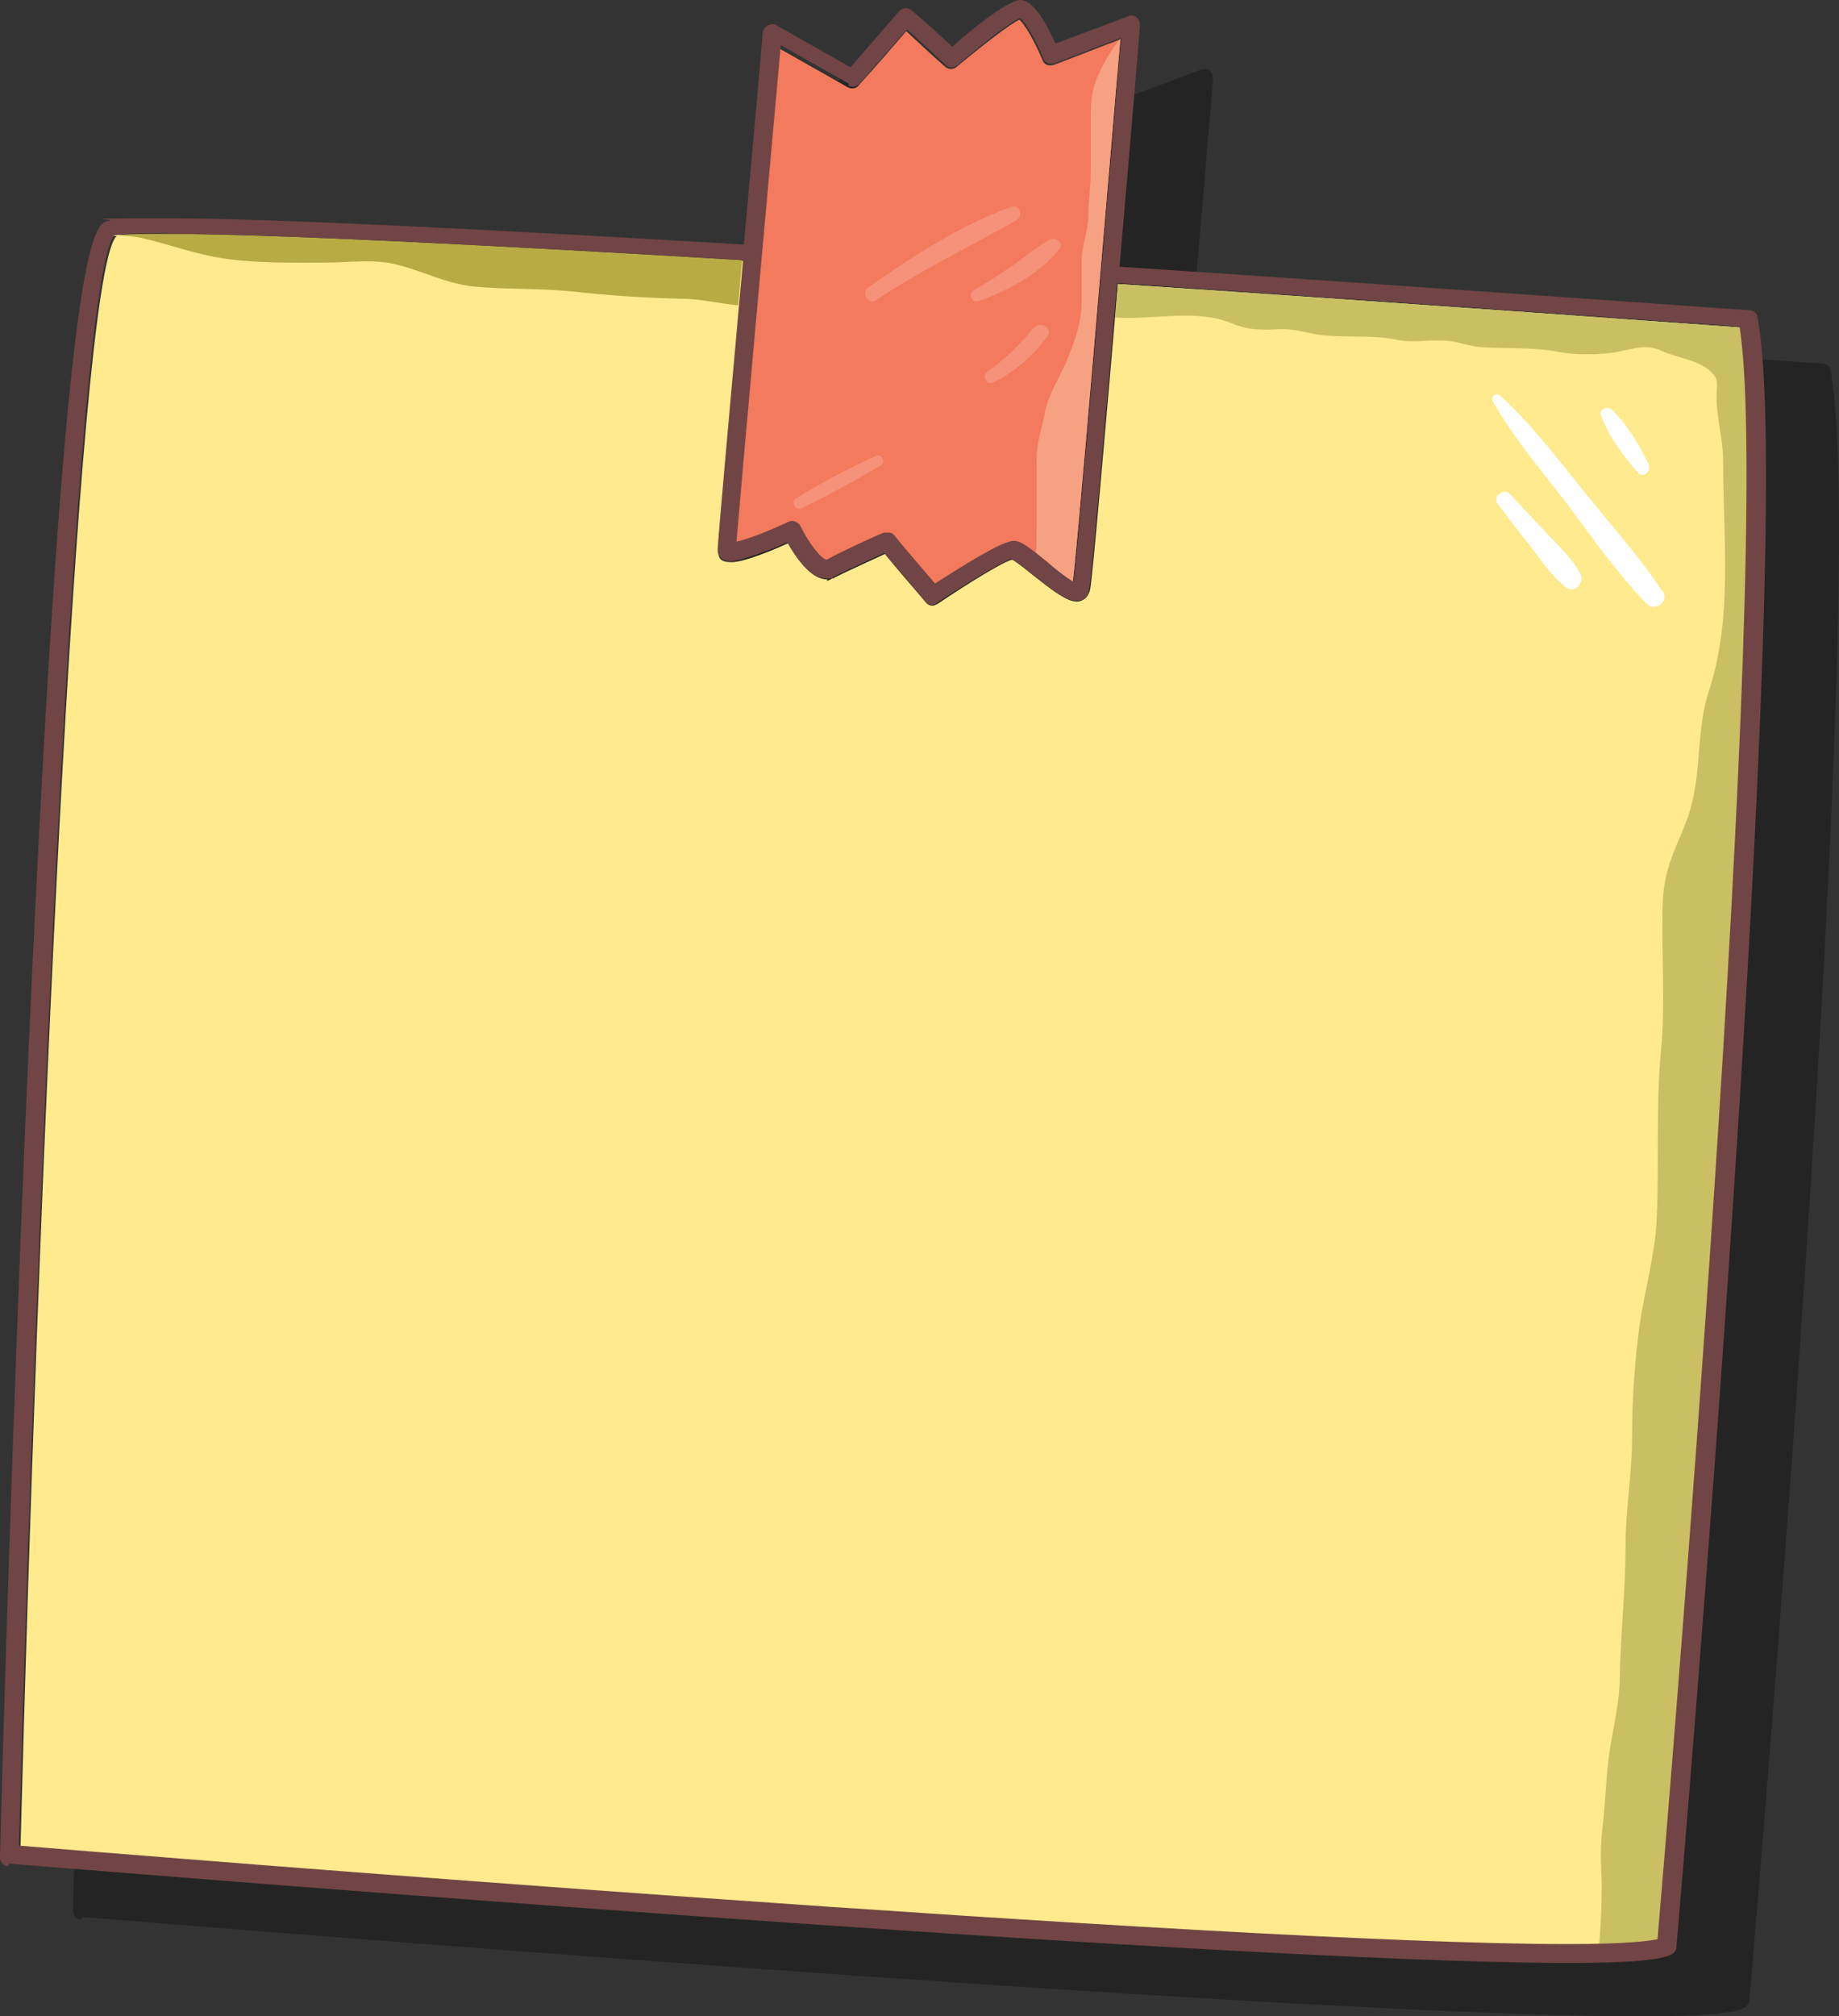 <?xml version="1.0" encoding="UTF-8"?> <svg xmlns="http://www.w3.org/2000/svg" viewBox="5440.8 5128.6 224.227 245.7"><rect x="5440.8" y="5128.6" width="224.227" height="245.7" fill="#333333" stroke="none"/><path fill="rgb(0, 0, 0)" stroke="none" fill-opacity="0.3" stroke-width="0" stroke-opacity="1" fill-rule="evenodd" id="tSvg157a81e539b" class="cls-2" d="M 5450.8 5362.2 C 5452.3 5362.3 5597.5 5374.3 5640.9 5374.3 C 5640.9 5374.3 5640.9 5374.3 5640.9 5374.3 C 5650.6 5374.3 5652.7 5373.7 5653.6 5373.2 C 5653.9 5373 5654.1 5372.7 5654.1 5372.4 C 5654.7 5365.4 5668.9 5199.7 5664 5173.8 C 5664 5173.3 5663.5 5172.9 5663 5172.9 C 5662.3 5172.9 5627 5170.3 5586.2 5167.6 C 5587.5 5152.9 5588.6 5139.4 5588.7 5138.2 C 5588.7 5137.8 5588.6 5137.5 5588.3 5137.2 C 5588 5137 5587.6 5136.9 5587.2 5137.1 C 5584.3 5138.2 5581.4 5139.3 5578.4 5140.4 C 5576.8 5136.9 5575.4 5135.1 5574.1 5135.1 C 5572.8 5135.1 5568.9 5138 5565.8 5140.8 C 5564.2 5139.3 5562.6 5137.8 5560.9 5136.4 C 5560.7 5136.2 5560.4 5136.1 5560.1 5136.1 C 5559.8 5136.1 5559.5 5136.3 5559.3 5136.5 C 5557.3 5138.8 5555.4 5141 5553.4 5143.3 C 5550.4 5141.6 5547.4 5139.9 5544.4 5138.2 C 5544.1 5138 5543.7 5138 5543.3 5138.2 C 5543 5138.4 5542.7 5138.7 5542.7 5139.1 C 5542.5 5141.7 5541.5 5152.7 5540.4 5164.9 C 5510.1 5163.1 5482.8 5161.7 5470 5161.7 C 5457.2 5161.7 5464.2 5161.8 5463 5162 C 5461.1 5162.3 5457.7 5163 5453.2 5262.7 C 5451 5311.6 5449.7 5360.9 5449.7 5361.4 C 5449.7 5362 5450.1 5362.5 5450.7 5362.5C 5450.733 5362.4 5450.767 5362.3 5450.8 5362.2Z"></path><path fill="rgb(255, 234, 141)" stroke="none" fill-opacity="1" stroke-width="0" stroke-opacity="1" fill-rule="evenodd" id="tSvgac85b88ed0" class="cls-9" d="M 5632 5365.6 C 5632 5365.6 5632 5365.6 5632 5365.6 C 5639.5 5365.6 5642.1 5365.2 5643 5365 C 5644 5353.4 5657.3 5195.8 5653 5168.5 C 5647.3 5168.1 5614.5 5165.7 5577.1 5163.2 C 5575.6 5180.7 5574 5199.2 5573.7 5200.5 C 5573.5 5201.3 5572.9 5201.9 5572.1 5201.9 C 5570.9 5201.9 5569.3 5200.7 5566.9 5198.8 C 5566 5198.1 5564.7 5197 5564.2 5196.8 C 5563.2 5197 5558.8 5199.7 5555.1 5202.2 C 5554.9 5202.3 5554.7 5202.4 5554.5 5202.4 C 5554.2 5202.4 5553.9 5202.3 5553.7 5202 C 5552 5200 5550.3 5198.1 5548.7 5196.1 C 5547.2 5196.8 5543.9 5198.3 5542.5 5199 C 5541.1 5199.7 5541.9 5199.2 5541.6 5199.2 C 5539.7 5199.2 5537.9 5196.6 5536.9 5194.8 C 5535.1 5195.6 5531.6 5197.1 5530 5197.1 C 5528.4 5197.1 5528.4 5196.4 5528.4 5195.7 C 5528.4 5195 5530 5177 5531.5 5160.4 C 5501.3 5158.6 5474 5157.2 5461.3 5157.2 C 5448.6 5157.2 5456 5157.2 5454.9 5157.5 C 5450.1 5163.5 5445.3 5277.5 5443.3 5353.7 C 5456.5 5354.8 5590.8 5365.7 5632.1 5365.7C 5632.067 5365.667 5632.033 5365.633 5632 5365.6Z"></path><path fill="rgb(243, 122, 92)" stroke="none" fill-opacity="1" stroke-width="0" stroke-opacity="1" fill-rule="evenodd" id="tSvg15b5534522b" class="cls-8" d="M 5530.5 5194.8 C 5532 5194.5 5534.9 5193.3 5536.8 5192.4 C 5537.3 5192.1 5538 5192.4 5538.3 5192.9 C 5539.3 5195 5540.9 5197 5541.5 5197 C 5543.3 5196.1 5548.2 5193.8 5548.5 5193.7 C 5548.6 5193.7 5548.8 5193.7 5549 5193.7 C 5549.3 5193.7 5549.6 5193.8 5549.8 5194.1 C 5551.4 5196 5553.1 5197.9 5554.7 5199.9 C 5558 5197.7 5562.9 5194.7 5564.3 5194.7 C 5565.7 5194.7 5566.2 5195.5 5568.3 5197.2 C 5569.2 5197.9 5570.8 5199.2 5571.6 5199.7 C 5572.3 5194 5575.8 5152 5577.4 5133.4 C 5574.7 5134.4 5572 5135.5 5569.3 5136.5 C 5568.7 5136.7 5568.1 5136.5 5567.9 5135.9 C 5567 5133.7 5565.7 5131.5 5565.1 5131 C 5564.1 5131.4 5560.5 5134.2 5557.5 5136.7 C 5557.1 5137.1 5556.4 5137.1 5556 5136.7 C 5554.4 5135.3 5552.8 5133.8 5551.3 5132.4 C 5549.4 5134.6 5547.5 5136.8 5545.5 5139 C 5545.2 5139.4 5544.6 5139.5 5544.1 5139.2 C 5541.333 5137.633 5538.567 5136.067 5535.8 5134.5 C 5534 5154.5 5530.9 5188.9 5530.4 5195C 5530.433 5194.933 5530.467 5194.867 5530.5 5194.8Z"></path><path fill="rgb(255, 255, 255)" stroke="none" fill-opacity="1" stroke-width="0" stroke-opacity="1" fill-rule="evenodd" id="tSvgeab5cee81" class="cls-1" d="M 5633.4 5198.4 C 5632.5 5196.6 5630.8 5195.1 5629.4 5193.6 C 5627.9 5192 5626.4 5190.4 5624.9 5188.8 C 5624.2 5188 5622.7 5189.1 5623.4 5190 C 5624.6 5191.6 5625.9 5193.3 5627.2 5194.9 C 5628.6 5196.7 5629.9 5198.8 5631.8 5200.2 C 5632.9 5201 5634 5199.5 5633.5 5198.5C 5633.467 5198.467 5633.433 5198.433 5633.4 5198.4Z"></path><path fill="rgb(255, 255, 255)" stroke="none" fill-opacity="1" stroke-width="0" stroke-opacity="1" fill-rule="evenodd" id="tSvg1858547a43a" class="cls-1" d="M 5643.5 5200.7 C 5641 5196.8 5637.9 5193.4 5635 5189.8 C 5631.4 5185.4 5627.9 5180.6 5623.7 5176.8 C 5623.2 5176.4 5622.5 5176.9 5622.8 5177.5 C 5625.3 5181.9 5628.7 5185.9 5631.8 5189.9 C 5634.9 5194.1 5638 5198.5 5641.6 5202.2 C 5642.6 5203.2 5644.3 5201.9 5643.6 5200.7C 5643.567 5200.7 5643.533 5200.7 5643.5 5200.7Z"></path><path fill="rgb(255, 255, 255)" stroke="none" fill-opacity="1" stroke-width="0" stroke-opacity="1" fill-rule="evenodd" id="tSvg10484718337" class="cls-1" d="M 5641.9 5185.3 C 5640.7 5182.9 5639.3 5180.4 5637.3 5178.5 C 5636.8 5178 5635.7 5178.5 5636 5179.2 C 5637 5181.9 5638.7 5184.1 5640.5 5186.2 C 5641.1 5187 5642.2 5186 5641.8 5185.2C 5641.833 5185.233 5641.867 5185.267 5641.9 5185.3Z"></path><path fill="rgb(245, 146, 121)" stroke="none" fill-opacity="1" stroke-width="0" stroke-opacity="1" fill-rule="evenodd" id="tSvg345f8c66e7" class="cls-7" d="M 5564.1 5153.8 C 5557.8 5156.1 5552.1 5159.8 5546.7 5163.6 C 5545.7 5164.3 5546.7 5165.8 5547.6 5165.2 C 5553.1 5161.5 5559 5158.7 5564.8 5155.4C 5565.6 5154.9 5565.1 5153.4 5564.1 5153.8Z"></path><path fill="rgb(245, 146, 121)" stroke="none" fill-opacity="1" stroke-width="0" stroke-opacity="1" fill-rule="evenodd" id="tSvg1112b6f34a8" class="cls-7" d="M 5568.8 5157.8 C 5567.3 5158.6 5565.9 5159.8 5564.5 5160.8 C 5562.9 5161.9 5561.2 5163 5559.5 5164 C 5558.8 5164.4 5559.3 5165.6 5560.1 5165.3 C 5563.7 5164 5567.6 5162 5570 5158.9 C 5570.5 5158.2 5569.5 5157.4 5568.9 5157.8C 5568.867 5157.8 5568.833 5157.8 5568.8 5157.8Z"></path><path fill="rgb(245, 146, 121)" stroke="none" fill-opacity="1" stroke-width="0" stroke-opacity="1" fill-rule="evenodd" id="tSvg96c9691262" class="cls-7" d="M 5566.8 5168.5 C 5565.2 5170.6 5563.3 5172.4 5561.2 5173.9 C 5560.4 5174.4 5561.1 5175.6 5561.9 5175.2 C 5564.6 5173.9 5566.7 5172 5568.5 5169.6 C 5569.3 5168.6 5567.6 5167.6 5566.8 5168.6C 5566.8 5168.567 5566.8 5168.533 5566.8 5168.5Z"></path><path fill="rgb(245, 146, 121)" stroke="none" fill-opacity="1" stroke-width="0" stroke-opacity="1" fill-rule="evenodd" id="tSvgc8b7215630" class="cls-7" d="M 5547.5 5184.2 C 5544.2 5185.7 5541 5187.4 5537.9 5189.3 C 5537.1 5189.8 5537.9 5190.9 5538.6 5190.5 C 5541.9 5188.9 5545 5187.2 5548.2 5185.3C 5548.9 5184.8 5548.2 5183.8 5547.5 5184.2Z"></path><path fill="rgb(202, 191, 99)" stroke="none" fill-opacity="1" stroke-width="0" stroke-opacity="1" fill-rule="evenodd" id="tSvg41e5acb978" class="cls-6" d="M 5653 5168.5 C 5647.3 5168.1 5614.5 5165.7 5577.1 5163.2 C 5577 5164.6 5576.9 5165.9 5576.8 5167.3 C 5581.5 5167.6 5586.7 5166.2 5591 5168 C 5593.1 5168.9 5594.8 5168.8 5597 5168.7 C 5598.6 5168.7 5599.5 5169 5601.1 5169.3 C 5604.4 5169.9 5607.7 5169.3 5611.1 5170 C 5613 5170.4 5614.8 5170 5616.7 5170.1 C 5618.4 5170.1 5619.8 5170.8 5621.4 5170.9 C 5624.5 5171.1 5627.3 5170.9 5630.4 5171.4 C 5632.7 5171.9 5636.1 5171.9 5638.4 5171.4 C 5640.4 5171 5641.6 5170.5 5643.5 5171.4 C 5645.3 5172.2 5647.9 5172.5 5649.3 5173.8 C 5650.5 5174.9 5650.1 5175.4 5650.1 5177 C 5650.1 5179.6 5650.9 5182.1 5650.9 5184.8 C 5650.9 5194 5652.1 5203.8 5649.2 5212.7 C 5647.6 5217.5 5648.3 5222.4 5646.9 5227.2 C 5646.2 5229.7 5644.9 5231.9 5644.2 5234.4 C 5643.4 5237.1 5643.5 5239.5 5643.5 5242.3 C 5643.5 5247.1 5643.8 5252.1 5643.3 5256.9 C 5642.7 5263.7 5643.1 5270.4 5642.8 5277.2 C 5642.6 5281.6 5641.3 5285.9 5640.7 5290.2 C 5640.1 5294.7 5639.8 5299.2 5639.8 5303.7 C 5639.8 5308.2 5639 5312.5 5639 5317 C 5639 5322.4 5638.4 5327.6 5638.3 5332.9 C 5638.3 5336.4 5637.3 5339.7 5636.9 5343.2 C 5636.6 5345.9 5636.5 5348.6 5636.2 5351.3 C 5635.9 5353.6 5636 5355.8 5636.1 5358.1 C 5636.1 5360.6 5636 5363 5635.8 5365.5 C 5640.4 5365.5 5642.2 5365.1 5643 5364.9 C 5644 5353.3 5657.3 5195.7 5653 5168.4C 5653 5168.433 5653 5168.467 5653 5168.5Z"></path><path fill="rgb(184, 171, 68)" stroke="none" fill-opacity="1" stroke-width="0" stroke-opacity="1" fill-rule="evenodd" id="tSvg1f70acde8e" class="cls-4" d="M 5455.2 5157.3 C 5456.2 5157.3 5457.1 5157.4 5458.1 5157.6 C 5461.5 5158.4 5464.7 5159.6 5468.1 5160.1 C 5472.2 5160.7 5476.3 5160.6 5480.4 5160.6 C 5483.3 5160.6 5486.6 5160.1 5489.4 5160.9 C 5492.5 5161.7 5495.1 5163.1 5498.4 5163.5 C 5502.4 5163.9 5506.4 5163.7 5510.4 5164.1 C 5514.9 5164.6 5519.3 5164.9 5523.8 5165 C 5526.2 5165 5528.5 5165.6 5530.8 5165.8 C 5531 5164 5531.1 5162.1 5531.3 5160.3 C 5501.1 5158.5 5473.8 5157.1 5461.1 5157.1 C 5458.3 5157.1 5456.3 5157.1 5455.1 5157.3C 5455.133 5157.3 5455.167 5157.3 5455.2 5157.3Z"></path><path fill="rgb(247, 161, 131)" stroke="none" fill-opacity="1" stroke-width="0" stroke-opacity="1" fill-rule="evenodd" id="tSvg127429af615" class="cls-3" d="M 5577.4 5133.3 C 5576.5 5134.4 5575.7 5135.7 5575.1 5136.9 C 5574.1 5138.9 5573.8 5140.2 5573.8 5142.5 C 5573.8 5144.8 5573.8 5147.1 5573.8 5149.4 C 5573.8 5151.3 5573.5 5153 5573.5 5154.9 C 5573.5 5156.6 5572.8 5158.2 5572.7 5159.9 C 5572.7 5161.6 5572.7 5163.4 5572.7 5165.1 C 5572.7 5167.8 5571.9 5170 5570.9 5172.5 C 5569.9 5174.8 5568.7 5176.5 5568.2 5178.9 C 5567.8 5181 5567.1 5182.8 5567.2 5184.9 C 5567.2 5187.4 5567.2 5189.9 5567.2 5192.4 C 5567.2 5193.7 5567.2 5195 5567.1 5196.2 C 5567.5 5196.5 5567.8 5196.8 5568.3 5197.1 C 5569.2 5197.8 5570.8 5199.1 5571.6 5199.6 C 5572.3 5193.9 5575.8 5152 5577.4 5133.4C 5577.4 5133.367 5577.4 5133.333 5577.4 5133.3Z"></path><path fill="rgb(113, 69, 69)" stroke="none" fill-opacity="1" stroke-width="0" stroke-opacity="1" fill-rule="evenodd" id="tSvg4730f7a224" class="cls-5" d="M 5441.9 5355.7 C 5443.4 5355.8 5588.6 5367.8 5632 5367.8 C 5632 5367.8 5632 5367.8 5632 5367.8 C 5641.7 5367.8 5643.8 5367.2 5644.7 5366.7 C 5645 5366.5 5645.2 5366.2 5645.2 5365.9 C 5645.8 5358.9 5660 5193.2 5655.1 5167.3 C 5655.1 5166.8 5654.6 5166.4 5654.1 5166.4 C 5653.4 5166.4 5618.1 5163.8 5577.3 5161.1 C 5578.6 5146.4 5579.7 5132.9 5579.8 5131.7 C 5579.8 5131.3 5579.7 5131 5579.4 5130.7 C 5579.1 5130.5 5578.7 5130.4 5578.3 5130.6 C 5575.4 5131.7 5572.5 5132.8 5569.5 5133.9 C 5567.9 5130.4 5566.5 5128.6 5565.2 5128.6 C 5563.9 5128.6 5560 5131.5 5556.9 5134.3 C 5555.3 5132.8 5553.7 5131.3 5552 5129.9 C 5551.8 5129.7 5551.5 5129.6 5551.2 5129.6 C 5550.9 5129.6 5550.6 5129.8 5550.4 5130 C 5548.4 5132.3 5546.5 5134.5 5544.5 5136.8 C 5541.5 5135.1 5538.5 5133.4 5535.5 5131.7 C 5535.2 5131.5 5534.8 5131.5 5534.4 5131.7 C 5534.1 5131.9 5533.8 5132.2 5533.8 5132.6 C 5533.6 5135.2 5532.6 5146.2 5531.5 5158.4 C 5501.2 5156.6 5473.9 5155.2 5461.1 5155.2 C 5448.3 5155.2 5455.3 5155.3 5454.1 5155.5 C 5452.2 5155.8 5448.8 5156.5 5444.3 5256.2 C 5442.1 5305.1 5440.8 5354.4 5440.8 5354.9 C 5440.8 5355.5 5441.2 5356 5441.8 5356C 5441.833 5355.9 5441.867 5355.8 5441.9 5355.7Z M 5461.2 5157.1 C 5473.9 5157.1 5501.2 5158.5 5531.4 5160.3 C 5529.9 5176.9 5528.3 5194.8 5528.3 5195.6 C 5528.3 5196.4 5528.8 5197 5529.9 5197 C 5531 5197 5535 5195.5 5536.8 5194.7 C 5537.8 5196.5 5539.6 5199.1 5541.5 5199.1 C 5543.4 5199.1 5542.1 5199.1 5542.4 5198.9 C 5543.8 5198.2 5547.1 5196.7 5548.6 5196 C 5550.3 5198 5552 5199.9 5553.6 5201.9 C 5553.8 5202.2 5554.1 5202.3 5554.4 5202.3 C 5554.7 5202.3 5554.8 5202.3 5555 5202.1 C 5558.6 5199.7 5563.1 5197 5564.1 5196.7 C 5564.6 5196.9 5565.9 5198 5566.8 5198.7 C 5569.2 5200.6 5570.8 5201.8 5572 5201.8 C 5573.2 5201.8 5573.5 5201.3 5573.6 5200.4 C 5573.9 5199.2 5575.5 5180.6 5577 5163.1 C 5614.4 5165.6 5647.2 5168 5652.9 5168.4 C 5657.2 5195.7 5643.9 5353.3 5642.9 5364.9 C 5642 5365.1 5639.4 5365.5 5631.9 5365.5 C 5631.9 5365.5 5631.9 5365.5 5631.9 5365.5 C 5590.6 5365.5 5456.3 5354.6 5443.1 5353.5 C 5445.2 5277.2 5449.9 5163.3 5454.7 5157.3 C 5455.8 5157.1 5458 5157 5461.1 5157C 5461.133 5157.033 5461.167 5157.067 5461.2 5157.1Z M 5544.2 5139 C 5544.7 5139.3 5545.2 5139.2 5545.6 5138.8 C 5547.5 5136.6 5549.4 5134.4 5551.4 5132.2 C 5553 5133.6 5554.6 5135.1 5556.1 5136.5 C 5556.5 5136.9 5557.1 5136.9 5557.6 5136.5 C 5560.5 5134 5564.2 5131.1 5565.2 5130.8 C 5565.8 5131.3 5567.1 5133.4 5568 5135.7 C 5568.2 5136.3 5568.9 5136.5 5569.4 5136.3 C 5572.1 5135.3 5574.8 5134.2 5577.5 5133.2 C 5575.9 5151.8 5572.4 5193.8 5571.7 5199.5 C 5570.8 5199 5569.3 5197.8 5568.4 5197 C 5566.3 5195.3 5565.3 5194.5 5564.4 5194.5 C 5563 5194.5 5558.1 5197.6 5554.8 5199.7 C 5553.2 5197.8 5551.5 5195.9 5549.9 5193.9 C 5549.7 5193.6 5549.4 5193.5 5549.1 5193.5 C 5548.8 5193.5 5548.8 5193.5 5548.6 5193.5 C 5548.4 5193.5 5543.4 5195.8 5541.6 5196.8 C 5541 5196.8 5539.4 5194.8 5538.4 5192.7 C 5538.1 5192.2 5537.5 5191.9 5536.9 5192.2 C 5535 5193.1 5532.1 5194.3 5530.6 5194.6 C 5531.1 5188.5 5534.2 5154.1 5536 5134.1 C 5538.767 5135.667 5541.533 5137.233 5544.3 5138.8C 5544.267 5138.867 5544.233 5138.933 5544.2 5139Z"></path><defs></defs></svg> 